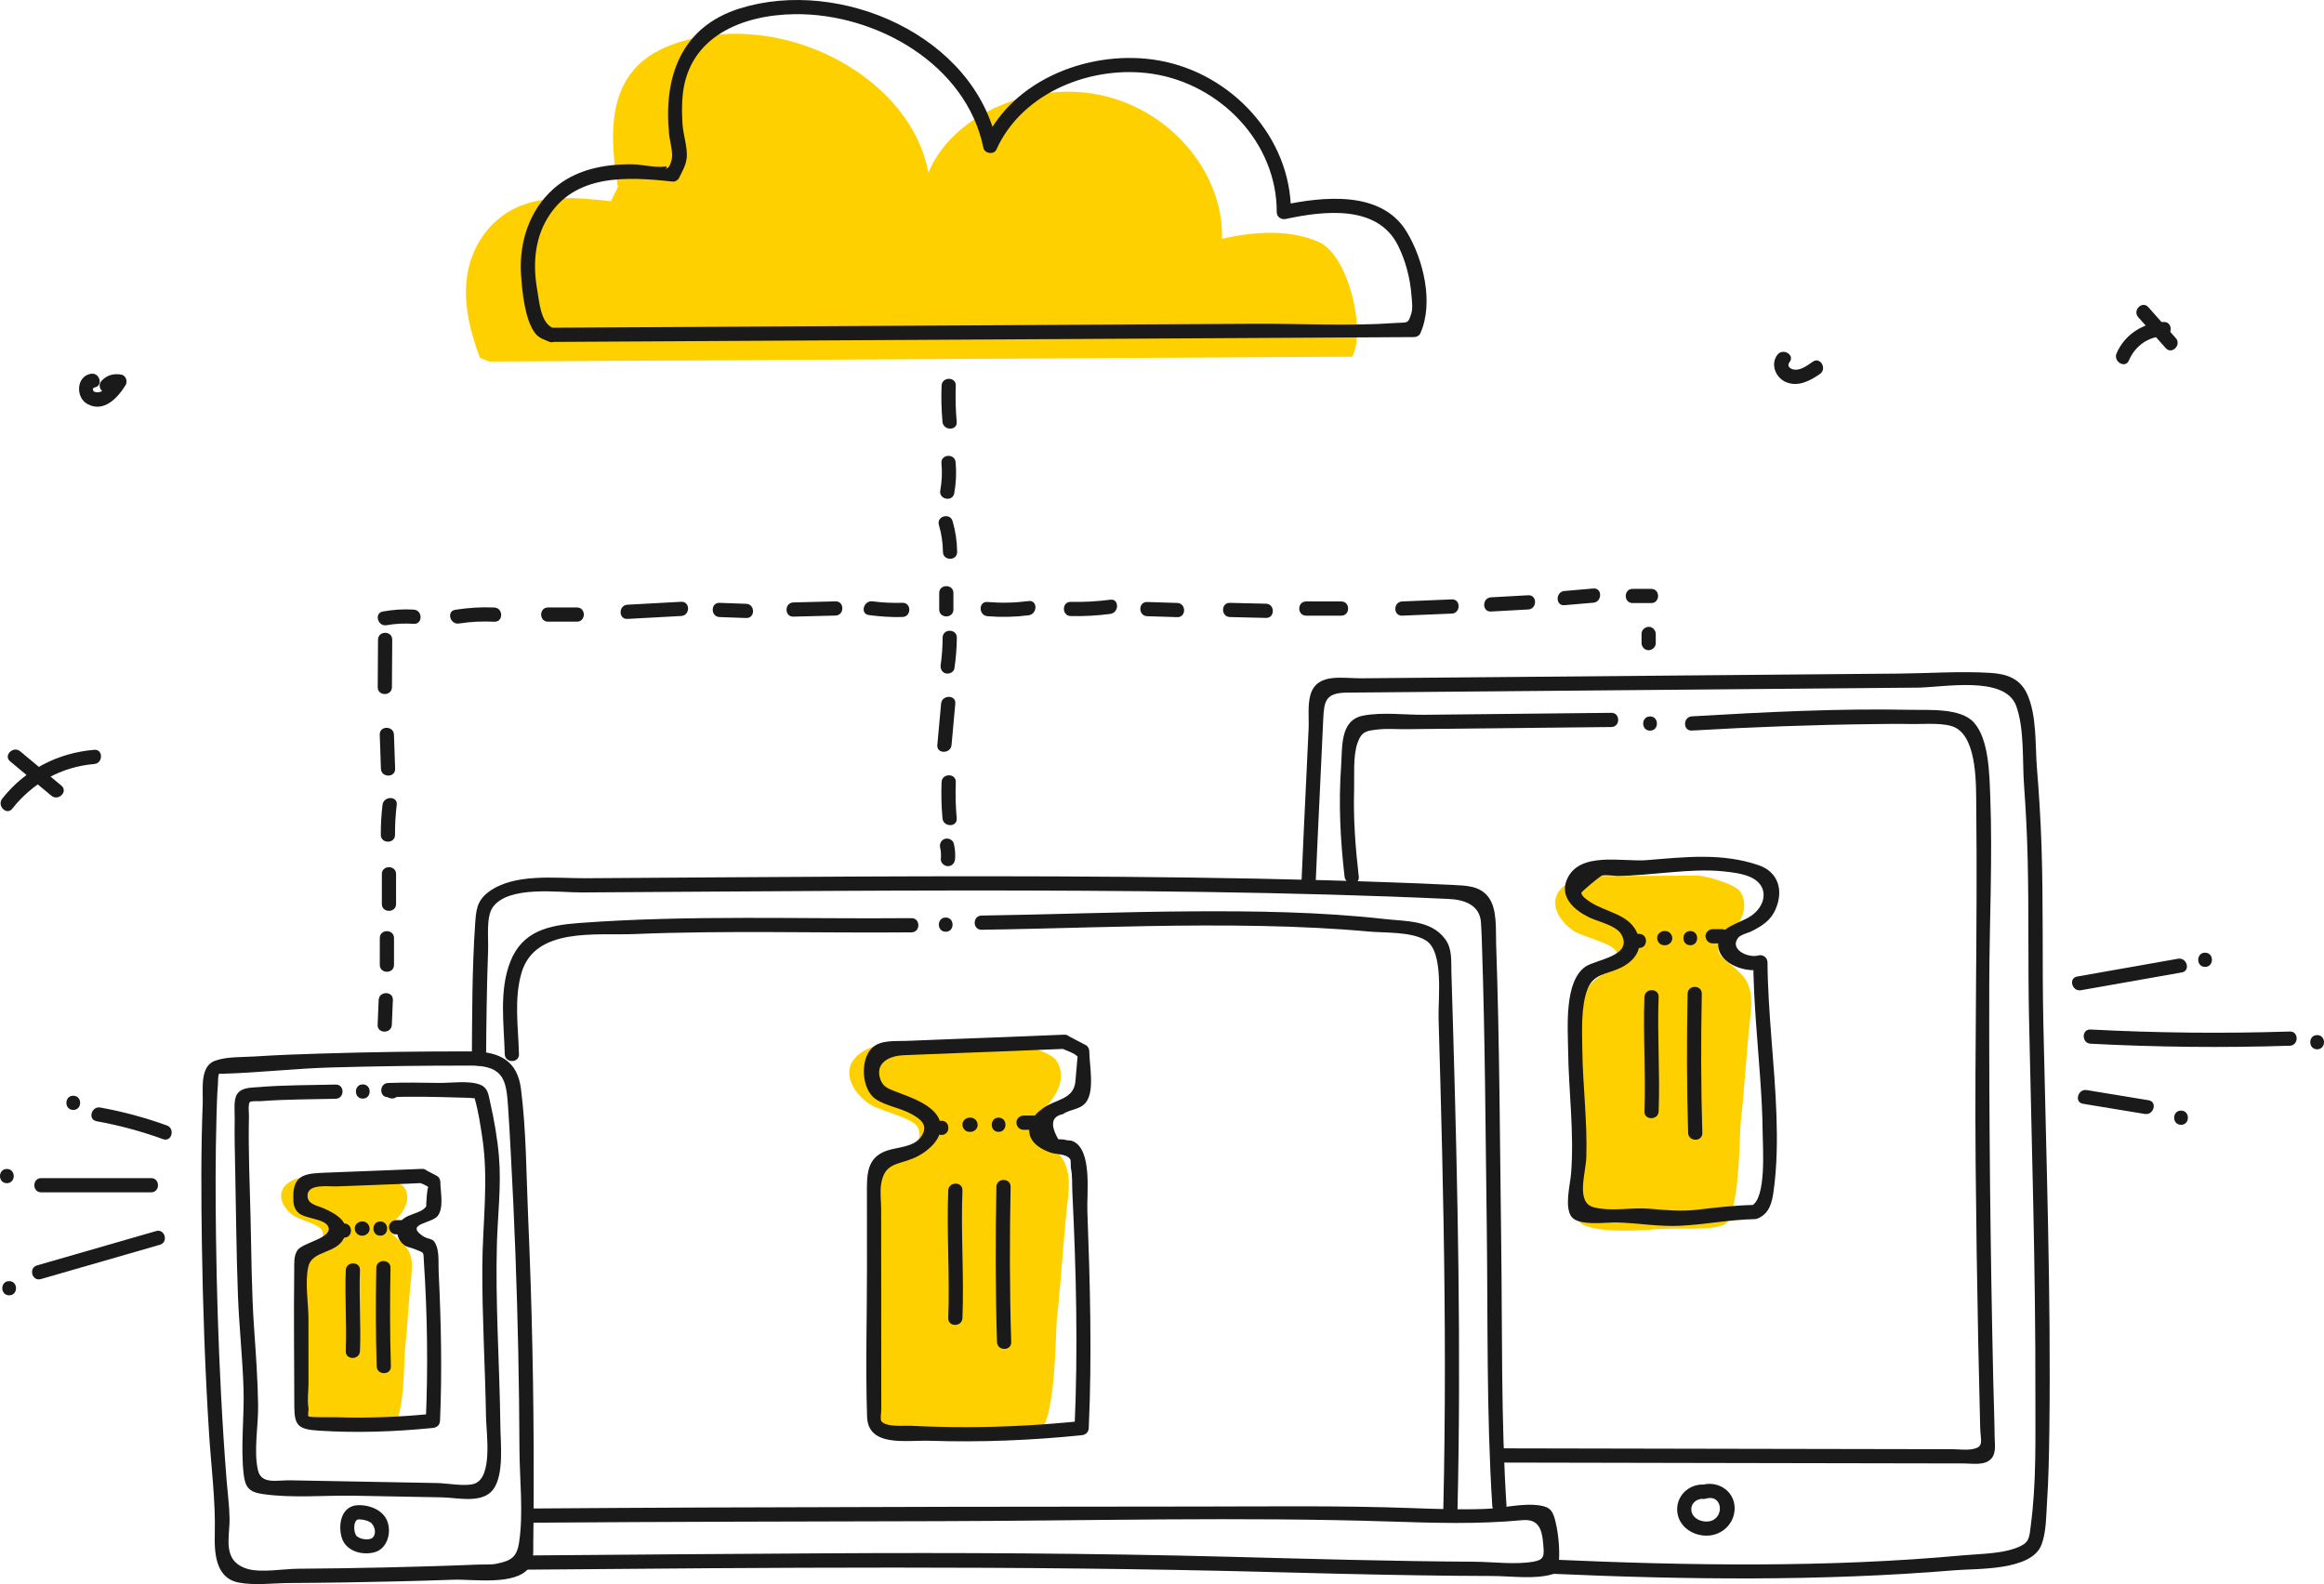 <svg fill="none" height="334" viewBox="0 0 490 334" width="490" xmlns="http://www.w3.org/2000/svg"><path d="m368.599 207.616c-1.038-2.595-3.622-3.921-5.717-6.049-1.99-2.022 1.507-3.95 2.911-5.796 1.858-2.441 2.771-5.152 1.139-7.76-1.018-1.628-7.455-3.402-9.097-3.395-4.169.019-12.54.065-16.708.084-3.054.014-6.629-.21-9.338.937-5.96 2.521-4.293 7.63-.163 10.541 2.044 1.44 8.525 2.616 9.267 4.644 1.043 2.849-1.556 3.652-4.1 5.396-4.751 3.254-3.314 9.886-3.641 14.068-.218 2.771-.436 5.542-.652 8.314-.113 1.433-.372 10.724-.137 18.193-.306.282-.513.688-.519 1.226-.029 2.673-.941 9.211 2.307 10.389 3.987 1.447 9.427 1.052 13.603.938.263-.007.491-.065.693-.154 1.913-.051 3.697-.132 5.134-.147 3.076-.033 6.932.225 9.771-.739 3.508-1.19 3.385-19.336 3.666-21.651.687-5.655 1.318-16.222 1.991-21.878.282-2.384.527-4.819-.41-7.161z" fill="#ffd000"/><path d="m103.145 76.234c60.652-.342 121.305-.683 181.958-1.024 2.944-5.523-.802-21.428-7.023-24.18-6.221-2.752-13.694-2.219-20.439-.672.408-13.3-10.036-26.55-24.705-30.114-14.668-3.564-32.011 3.656-37.196 16.167-3.493-19.348-28.473-33.415-50.078-28.201-3.588.866-7.101 2.21-9.843 4.409-7.984 6.404-7.072 17.432-5.535 26.807l-1.469 2.997c-6.715-.742-13.92-1.413-19.912 1.338-5.956 2.736-9.53 8.501-10.406 14.332-.876 5.83.606 11.742 2.684 17.335z" fill="#ffd000"/><path d="m76.398 300.7c2.052-.022 4.622.159 6.516-.522 2.34-.841 2.258-13.675 2.445-15.312.459-4 .879-11.472 1.327-15.473.189-1.685.353-3.408-.273-5.064-.692-1.835-2.415-2.774-3.812-4.278-1.327-1.43 1.004-2.794 1.941-4.1 1.239-1.726 1.848-3.643.759-5.488-.678-1.151-4.971-2.405-6.066-2.4-2.779.012-8.362.045-11.142.058-2.036.01-4.42-.147-6.227.663-3.975 1.784-2.863 5.397-.108 7.456 1.363 1.018 5.685 1.85 6.179 3.284.695 2.015-1.038 2.583-2.734 3.816-3.169 2.301-2.21 6.991-2.428 9.949-.145 1.96-.291 3.92-.435 5.88-.123 1.654-.508 18.105.704 19.611 2.238 2.778 9.582 1.962 13.353 1.92z" fill="#ffd000"/><path d="m88.936 246.458c-6.678.292-13.359.512-20.038.789-4.077.168-7.057.186-7.056 4.921 0 1.364-.003 2.411.963 3.439 1.339 1.424 5.616 1.259 6.394 3.029 1.043 2.373-5.343 3.353-6.457 4.942-.839 1.198-.687 2.737-.705 4.118-.131 9.611.01 19.233.018 28.845.004 4.105.888 4.834 5.199 5.112 8.004.515 16.048.223 24.023-.575.834-.084 1.459-.62 1.498-1.498.457-10.423.219-20.979-.287-31.395-.078-1.617.121-3.744-.398-5.297-.744-2.226-1.525-1.223-3.158-2.422-3.424-2.514 2.226-2.473 3.42-4.176 1.256-1.793.509-5.032.493-7.069-.004-.511-.279-1.051-.742-1.293-.804-.423-1.608-.844-2.412-1.266-1.706-.895-3.223 1.689-1.512 2.585.48.252 1.913.69 2.162 1.135-.261-.465-.563 4.107-.446 3.918-1.147 1.844-4.624 1.44-5.764 3.807-.768 1.593-.337 3.3 1.043 4.387.651.512 1.5.554 2.221.863 2.196.943 1.829.43 1.975 2.613.741 11.118.895 22.477.406 33.611.499-.499.999-.998 1.498-1.498-6.756.677-13.534.968-20.324.742-.596-.02-5.622.096-5.899-.195-.236-.247.061-1.366-.002-1.7-.304-1.625-.003-3.61-.004-5.265-.003-4.528-.005-9.055-.008-13.582-.002-3.355-.806-7.813-.008-11.085.857-3.513 6.252-2.543 7.639-6.297 1.126-3.048-1.708-4.674-4.136-5.807-1.484-.693-3.66-.886-3.697-2.727-.054-2.674 4.401-1.941 6.323-2.017 5.925-.235 11.85-.438 17.773-.698 1.923-.083 1.934-3.079.002-2.994z" fill="#1a1a1a"/><path d="m79.338 267.337c-.13 6.906-.13 13.844.081 20.746.059 1.923 3.056 1.931 2.997 0-.211-6.903-.211-13.841-.081-20.746.036-1.929-2.961-1.929-2.997 0z" fill="#1a1a1a"/><path d="m72.903 267.827c-.223 5.677.223 11.369 0 17.046-.076 1.928 2.922 1.924 2.997 0 .223-5.677-.223-11.369 0-17.046.076-1.928-2.921-1.925-2.997 0z" fill="#1a1a1a"/><path d="m84.895 257.269c-.463 0-.925 0-1.387 0-.784 0-1.534.688-1.498 1.497.036.812.658 1.498 1.498 1.498h1.387c.784 0 1.534-.689 1.498-1.498-.036-.811-.658-1.497-1.498-1.497z" fill="#1a1a1a"/><path d="m80.18 260.541c1.928 0 1.932-2.995 0-2.995-1.928 0-1.931 2.995 0 2.995z" fill="#1a1a1a"/><path d="m76.435 257.546c-.046 0-.093 0-.139 0-.784 0-1.534.689-1.498 1.498.036.811.658 1.497 1.498 1.497h.139c.784 0 1.534-.689 1.498-1.497-.036-.812-.658-1.498-1.498-1.498z" fill="#1a1a1a"/><path d="m72.551 260.958c1.928 0 1.932-2.995 0-2.995-1.928 0-1.931 2.995 0 2.995z" fill="#1a1a1a"/><path d="m207.804 302.88c3.443-.036 7.758.25 10.938-.824 3.927-1.328 3.79-21.578 4.105-24.161.769-6.311 1.475-18.103 2.228-24.414.318-2.66.591-5.379-.457-7.991-1.163-2.895-4.055-4.376-6.4-6.751-2.228-2.257 1.686-4.408 3.258-6.468 2.079-2.725 3.102-5.749 1.275-8.66-1.14-1.816-8.345-3.796-10.184-3.788-4.666.021-14.038.073-18.704.094-3.418.015-7.421-.234-10.453 1.045-6.672 2.814-4.806 8.515-.182 11.764 2.286 1.607 9.542 2.919 10.373 5.182 1.166 3.179-1.743 4.076-4.59 6.022-5.319 3.632-3.709 11.031-4.077 15.698-.244 3.092-.487 6.186-.731 9.278-.206 2.61-.854 28.567 1.183 30.945 3.758 4.383 16.087 3.096 22.418 3.029z" fill="#ffd000"/><g fill="#1a1a1a"><path d="m224.364 218.158c-7.664.339-15.329.613-22.995.906-3.406.129-6.813.261-10.219.405-2.31.098-5.443-.267-7.266 1.469-2.598 2.473-2.275 8.807.77 10.82 2.234 1.477 5.306 1.855 7.673 3.214 1.823 1.046 3.505 2.31 1.906 4.676-1.525 2.255-4.927 2.176-7.22 2.957-4.414 1.502-4.231 5.25-4.228 9.238.005 5.131.007 10.261.01 15.392.006 10.468-.32 20.997.02 31.46.213 6.53 8.312 4.929 13.173 5.088 10.709.349 21.411-.079 32.069-1.17.836-.085 1.458-.618 1.498-1.497.697-15.221.275-30.601-.295-45.817-.136-3.669 1.069-12.825-3.018-14.667-.587-.265-1.33-.102-1.883-.368-.408-.02-.816-.04-1.224-.06-1.753-3.04-1.432-4.801.961-5.286 1.532-1.089 3.697-.903 4.911-2.548 1.819-2.464.68-7.819.661-10.717-.003-.511-.279-1.051-.742-1.293-1.269-.666-2.538-1.332-3.807-1.998-1.706-.895-3.222 1.689-1.512 2.586.795.417 3.192 1.138 3.596 1.887-.034-.064-.388 4.591-.47 5.291-.434 3.73-4.138 3.618-6.796 5.526-1.18.847-2.282 1.864-2.717 3.293-1.007 3.301 1.608 5.143 4.316 6.094 1.096.386 3.302.201 4.086 1.351.231.339.086 1.534.171 1.921.343 1.574.222 3.372.3 4.979.81 16.525 1.222 33.291.464 49.825.5-.499.999-.999 1.499-1.498-8.068.825-16.161 1.285-24.272 1.293-3.898.004-7.795-.091-11.689-.283-1.431-.071-5.361.343-6.282-1.013-.257-.378-.002-1.86-.002-2.326-.009-9.395-.012-18.788-.018-28.182-.003-4.73-.005-9.459-.009-14.188-.001-1.664-.268-3.61-.005-5.261.711-4.455 3.406-4.03 6.749-5.414 2.859-1.183 6.753-4.285 5.637-7.863-1.051-3.367-6.271-5.053-9.162-6.167-1.821-.701-3.02-1.098-3.521-3.096-.799-3.189 2.254-4.507 4.938-4.622 3.649-.156 7.298-.297 10.947-.437 7.666-.293 15.331-.567 22.995-.906 1.922-.083 1.933-3.08.002-2.994z"/><path d="m210.083 250.236c-.212 10.893-.215 21.846.128 32.735.061 1.923 3.058 1.931 2.997 0-.344-10.89-.341-21.843-.128-32.735.038-1.928-2.959-1.928-2.997 0z"/><path d="m199.929 251.009c-.356 8.958.357 17.939 0 26.897-.076 1.928 2.92 1.924 2.997 0 .357-8.958-.356-17.939 0-26.897.077-1.927-2.92-1.924-2.997 0z"/><path d="m217.988 235.218c-.73 0-1.46 0-2.189 0-.784 0-1.534.689-1.498 1.497.036.812.658 1.498 1.498 1.498h2.189c.784 0 1.534-.689 1.498-1.498-.037-.811-.659-1.497-1.498-1.497z"/><path d="m210.546 238.65c1.928 0 1.931-2.996 0-2.996-1.928 0-1.931 2.996 0 2.996z"/><path d="m204.636 235.654c-.073 0-.146 0-.219 0-.784 0-1.534.689-1.498 1.498.036.812.658 1.498 1.498 1.498h.219c.784 0 1.535-.689 1.499-1.498-.036-.812-.659-1.498-1.499-1.498z"/><path d="m198.509 239.306c1.928 0 1.932-2.995 0-2.995-1.929 0-1.932 2.995 0 2.995z"/><path d="m370.753 256.844c2.36-1.055 2.879-3.385 3.205-5.748.731-5.311.781-10.718.593-16.066-.376-10.73-1.801-21.388-1.886-32.132-.008-.967-.951-1.711-1.896-1.444-2.185.616-6.188-1.263-4.301-3.713.521-.676 2.161-1.037 2.94-1.437 2.167-1.113 3.93-2.23 4.941-4.541 1.782-4.072.543-7.934-3.544-9.334-7.775-2.665-15.614-1.711-23.655-1.067-5.087.408-14.316-1.966-16.816 4.183-1.515 3.726 1.731 6.44 4.757 7.895 1.796.865 5.702 1.699 6.756 3.569 2.574 4.566-5.335 5.303-7.523 6.779-4.543 3.069-3.755 12.808-3.7 17.537.1 8.721 1.315 17.405.626 26.129-.178 2.247-1.49 7.203.158 9.176 1.608 1.926 7.424 1.056 9.526 1.119 4.362.13 8.819.904 13.156.707 5.323-.241 10.558-1.296 15.905-1.407 1.926-.04 1.932-3.035 0-2.995-3.976.082-7.91.503-11.857.982-3.648.444-6.757.134-10.396-.179-3.737-.322-8.129.665-11.76-.319-3.783-1.024-1.626-7.196-1.518-10.539.244-7.567-.756-15.112-.843-22.673-.045-3.909-.327-9.104 1.103-12.794 1.25-3.226 4.074-3.094 6.926-4.448 2.979-1.414 4.992-4.071 3.528-7.391-1.781-4.037-6.674-4.346-9.938-6.541-.544-.367-1.758-1.143-1.831-1.899-.021-.221 3.88-3.463 4.319-3.62.66-.236 2.852.066 3.398.059 3.745-.048 7.473-.477 11.202-.782 3.633-.296 7.323-.561 10.962-.192 1.872.189 4.22.462 5.957 1.296 3.558 1.709 3.265 5.48.358 7.809-2.529 2.027-7.484 2.268-7.333 6.474.145 4.035 6.031 5.963 9.294 5.043-.633-.481-1.265-.962-1.897-1.443.066 8.219.888 16.379 1.463 24.571.266 3.776.483 7.556.509 11.341.022 3.12.855 13.994-2.401 15.448-1.757.785-.235 3.367 1.513 2.587z"/><path d="m355.816 209.531c-.188 9.761-.19 19.576.115 29.334.06 1.923 3.056 1.931 2.996 0-.304-9.758-.302-19.574-.115-29.334.037-1.929-2.959-1.929-2.996 0z"/><path d="m346.717 210.22c-.315 8.028.314 16.075 0 24.104-.076 1.928 2.921 1.924 2.996 0 .315-8.028-.314-16.075 0-24.104.076-1.927-2.921-1.924-2.996 0z"/><path d="m363.055 195.914c-.653 0-1.308 0-1.961 0-.784 0-1.534.689-1.498 1.498.036.811.658 1.497 1.498 1.497h1.961c.784 0 1.534-.689 1.498-1.497-.037-.812-.658-1.498-1.498-1.498z"/><path d="m356.386 199.302c1.928 0 1.932-2.995 0-2.995-1.928 0-1.931 2.995 0 2.995z"/><path d="m351.091 196.307c-.065 0-.131 0-.196 0-.784 0-1.534.689-1.498 1.497.036.812.658 1.498 1.498 1.498h.196c.784 0 1.534-.689 1.498-1.498-.036-.811-.658-1.497-1.498-1.497z"/><path d="m345.6 199.89c1.928 0 1.932-2.995 0-2.995-1.929 0-1.932 2.995 0 2.995z"/><path d="m116.191 72.098c60.653-.342 121.305-.683 181.959-1.024.486-.003 1.081-.274 1.293-.742 2.939-6.461.646-15.723-2.891-21.521-5.327-8.731-17.625-7.381-26.263-5.53.633.481 1.265.963 1.897 1.444.057-15.765-12.522-29.267-27.822-31.97-14.027-2.478-30.79 3.732-36.871 17.268.913.119 1.826.239 2.739.357-4.682-22.872-33.067-35.198-54.208-28.612-12.42 3.869-16.171 14.416-14.945 26.532.195 1.926 1.025 4.178.4 5.876-.079.214-.35.952-.53 1.082-1.429 1.037.357-.306-.775-.147-2.076.293-4.721-.442-6.838-.466-6.023-.067-12.118 1.113-16.72 5.245-5.022 4.508-7.17 11.201-6.77 17.828.209 3.463.779 9.639 2.938 12.475.814 1.07 1.715 1.321 3.01 1.854 1.782.733 2.558-2.164.797-2.888-2.599-1.069-2.878-5.481-3.368-8.34-.864-5.047-.497-10.264 2.163-14.737 5.668-9.528 16.868-8.829 26.476-7.793.48.052 1.085-.316 1.294-.742.688-1.404 1.434-2.644 1.62-4.152.266-2.165-.727-4.93-.872-7.195-.133-2.074-.167-4.175.048-6.246 1.273-12.277 12.567-16.838 23.659-16.966 17.078-.196 36.118 10.532 39.732 28.189.246 1.199 2.214 1.528 2.739.357 5.473-12.181 20.285-17.92 33.005-15.953 14.218 2.197 26.157 14.483 26.104 29.145-.004 1.018.957 1.645 1.897 1.444 8.057-1.726 19.324-3.074 23.663 5.574 1.608 3.204 2.56 6.906 2.842 10.473.093 1.176.328 2.783-.041 3.932-.712 2.221-.711 1.766-3.356 1.954-9.785.696-19.851.112-29.667.167-9.89.056-19.779.112-29.668.167-39.556.223-79.112.445-118.668.668-1.929.011-1.934 3.006-.002 2.995z"/><path d="m102.484 223.259c.051-7.65.152-15.304.43-22.949.092-2.512-.461-7.041.997-9.043 3.377-4.642 13.913-3.066 18.728-3.095 35.121-.207 70.241-.557 105.363-.36 17.498.097 34.996.323 52.486.815 8.331.235 16.661.531 24.986.916 3.291.153 6.425 1.263 6.766 4.776.044.459.048.923.079 1.382.085 1.267.109 2.542.15 3.811.654 19.552.74 39.129 1 58.69.263 19.728-.087 39.613 1.169 59.312.122 1.915 3.12 1.928 2.997 0-1.172-18.375-.869-36.918-1.115-55.321-.283-21.071-.335-42.167-1.072-63.229-.106-3.026.257-7.181-1.546-9.706-1.814-2.542-4.805-2.526-7.648-2.674-4.491-.236-8.988-.396-13.482-.559-18.654-.676-37.319-.992-55.984-1.148-37.785-.315-75.572.069-113.357.295-6.267.037-14.968-1.139-20.401 2.882-2.551 1.888-2.659 3.957-2.861 6.941-.636 9.391-.617 18.855-.681 28.264-.013 1.928 2.983 1.93 2.996 0z"/><path d="m206.956 196.039c15.548-.231 31.087-.859 46.638-.899 8.051-.021 16.105.091 24.146.506 3.547.182 7.092.424 10.628.753 3.572.333 9.184-.024 12.28 1.895 3.839 2.379 2.546 12.451 2.665 16.469.134 4.545.264 9.089.387 13.634.264 9.789.497 19.58.666 29.372.349 20.207.414 40.42-.057 60.626-.045 1.928 2.952 1.928 2.997 0 .789-33.898.048-67.803-.939-101.688-.113-3.879-.229-7.758-.347-11.637-.075-2.484.216-5.009-1.337-7.094-2.969-3.984-8.18-3.693-12.689-4.198-13.546-1.518-27.231-1.703-40.847-1.62-14.735.09-29.458.669-44.191.887-1.927.027-1.933 3.022 0 2.994z"/><path d="m109.425 222.273c-.15-5.613-1.078-11.707.541-17.184 2.862-9.678 15.773-7.813 23.826-8.147 19.455-.805 38.928-.176 58.39-.357 1.927-.018 1.932-3.014 0-2.996-23.38.219-46.795-.713-70.138 1.031-6.39.477-11.941 1.673-14.473 8.217-2.359 6.094-1.314 13.078-1.144 19.436.053 1.924 3.05 1.931 2.998 0z"/><path d="m110.287 330.966c52.168-.444 104.289-.893 156.447.467 10.784.281 21.569.554 32.355.72 5.179.079 10.36.133 15.54.143 4.004.007 8.979.766 12.817-.401.468-.143.954-.536 1.047-1.046.535-2.945.175-7.148-.534-10.035-.522-2.126-1.008-3.05-3.319-3.395-3.638-.545-7.73.586-11.395.729-5.253.206-10.512.014-15.763-.176-14.828-.538-29.68-.326-44.516-.32-34.943.014-69.888.069-104.832.206-12.119.047-24.237.121-36.356.21-1.928.014-1.932 3.009 0 2.995 28.858-.213 57.718-.258 86.577-.329 31.45-.077 63.055-.931 94.492.068 9.411.3 18.674.614 28.063-.272 3.328-.315 4.179 1.681 4.439 4.758.218 2.58.436 3.55-2.003 3.981-3.901.689-8.528.042-12.498.019-17.231-.101-34.457-.595-51.681-1.046-28.618-.75-57.198-.892-85.821-.724-21.02.123-42.039.276-63.059.456-1.928.013-1.932 3.008 0 2.992z"/><path d="m99.765 224.682c6.505.141 6.97 3.303 7.336 8.35.237 3.262.399 6.532.579 9.797.395 7.185.727 14.375.996 21.567.514 13.73.796 27.469.849 41.208.025 6.324.871 13.383-.081 19.627-.486 3.179-1.751 3.88-4.873 4.5-1.046.208-2.486.107-3.509.149-3.598.146-7.197.27-10.796.379-6.128.185-12.258.319-18.388.409-3.035.045-6.07.078-9.105.099-2.923.021-7.779.886-10.606.028-5.445-1.652-3.703-6.614-3.765-10.618-.041-2.676-.41-5.374-.621-8.04-.48-6.031-.863-12.069-1.176-18.11-.571-11.04-.915-22.093-1.061-33.147-.111-8.414-.137-16.838.099-25.251.067-2.39.12-4.791.318-7.174.047-.564-.031-1.429.191-1.946.177-.412-.752-.067.729-.108 7.627-.212 15.293-1.114 22.949-1.329 9.976-.28 19.957-.414 29.936-.39 1.929.005 1.931-2.991 0-2.996-10.623-.025-21.251.123-31.87.447-4.749.145-9.501.313-14.242.624-2.592.17-5.877-.003-8.358.918-3.258 1.211-2.44 6.155-2.552 9.02-.388 9.871-.322 19.768-.174 29.642.2 13.328.671 26.656 1.514 39.959.446 7.025 1.381 14.069 1.205 21.105-.102 4.105.165 9.344 5.059 10.284 3.327.639 7.252.111 10.628.092 3.941-.022 7.88-.065 11.821-.126 7.639-.118 15.275-.304 22.91-.572 4.018-.141 13.066 1.308 15.854-2.55 1.08-1.494.848-3.563.879-5.297.075-4.251.081-8.506.088-12.758.033-18.647-.358-37.294-1.174-55.923-.391-8.925-.382-18.1-1.51-26.965-.754-5.924-4.474-7.778-10.079-7.9-1.93-.041-1.929 2.954 0 2.996z"/><path d="m70.774 228.68c-5.416.137-10.882.081-16.284.536-1.557.131-3.522.04-4.486 1.459-.821 1.209-.493 3.73-.518 5.084-.067 3.63.026 7.264.103 10.892.187 8.867.243 17.759.585 26.62.251 6.482.956 12.936 1.171 19.419.197 5.959-.649 12.292.038 18.196.322 2.767 1.198 3.713 3.957 4.123 6.217.924 13.132.243 19.426.361 6.151.115 12.303.229 18.454.344 3.337.061 8.707 1.472 10.922-1.885 2.131-3.232 1.397-9.522 1.358-13.087-.074-6.733-.373-13.459-.582-20.189-.189-6.083-.318-12.172-.15-18.257.168-6.09.949-12.255.442-18.344-.321-3.863-1.008-7.756-1.862-11.535-.384-1.705-.451-3.05-2.142-3.72-2.33-.922-6.216-.327-8.649-.364-3.57-.055-7.154-.125-10.723.011-1.922.073-1.932 3.069 0 2.995 4.95-.189 9.934-.077 14.883.079 1.042.033 2.108.025 3.145.136 1.493.159.002-.685.248.159.758 2.604 1.159 5.394 1.569 8.07 1.39 9.055.062 18.207.016 27.315-.053 10.58.605 21.145.781 31.72.057 3.379 1.491 12.676-2.458 14.025-1.869.638-5.78-.108-7.77-.145-2.914-.054-5.828-.108-8.741-.162-4.857-.09-9.712-.181-14.569-.271-2.59-.048-5.18-.096-7.77-.145-2.772-.052-6.075.929-6.783-2.145-.931-4.05.1-9.485.039-13.648-.079-5.419-.47-10.808-.847-16.212-.547-7.845-.557-15.701-.752-23.559-.175-7.057-.497-14.141-.333-21.201.015-.656-.208-2.318.134-2.911.301-.522-.02-.112-.187.009.538-.393 2.003-.232 2.628-.28 5.215-.402 10.484-.367 15.71-.498 1.925-.047 1.932-3.044 0-2.995z"/><path d="m74.792 317.441c-2.946.629-3.45 4.117-2.786 6.605.78 2.923 4.096 3.927 6.814 3.286 2.856-.674 3.832-4.261 2.772-6.751-.996-2.34-4.014-3.395-6.401-3.193-1.908.161-1.925 3.158 0 2.995.942-.08 1.954.077 2.796.537.977.534 1.529 2.436.575 3.299-.755.682-2.975.309-3.5-.519-.509-.803-.635-3.122.527-3.371 1.885-.401 1.087-3.289-.797-2.888z"/><path d="m327.048 331.819c28.216 1.265 56.983 1.607 85.144-.736 4.673-.388 16.143.156 18.244-5.384 1.017-2.682.978-6.05 1.162-8.865.333-5.099.43-10.215.494-15.323.361-28.644-.658-57.301-1.269-85.935-.266-12.471.031-24.969-.391-37.431-.181-5.357-.509-10.706-.948-16.048-.402-4.906.008-11.266-2.098-15.821-1.511-3.269-4.369-4.196-7.767-4.402-6.343-.383-12.873.094-19.226.15-30.51.267-61.019.534-91.528.801-7.296.064-14.591.128-21.887.192-3.937.035-9.353-1.221-10.686 3.509-.616 2.185-.28 4.851-.382 7.122-.156 3.516-.323 7.03-.493 10.545-.343 7.119-.686 14.239-.986 21.362-.081 1.927 2.916 1.924 2.997 0 .474-11.258 1.07-22.511 1.561-33.767.172-3.945.456-5.71 5.003-5.75 2.985-.026 5.97-.052 8.955-.078 6.632-.058 13.264-.116 19.897-.174 24.54-.214 49.08-.429 73.62-.644 5.97-.052 11.939-.105 17.908-.157 5.416-.046 18.306-2.615 20.706 3.804 1.784 4.771 1.305 11.662 1.676 16.742.39 5.332.654 10.671.777 16.016.253 11.045.043 22.1.276 33.15.556 26.429 1.398 52.86 1.341 79.298-.02 9.153.245 18.573-.972 27.67-.283 2.11-.209 3.354-2.032 4.268-3.43 1.721-8.489 1.662-12.209 2.004-28.69 2.646-58.125 2.178-86.888.888-1.928-.088-1.923 2.907.001 2.994z"/><path d="m286.488 184.839c-.7-6.086-1.167-12.176-.984-18.306.088-2.952-.268-7.098.718-9.878.887-2.499 1.884-2.561 4.302-2.845 1.877-.22 4.016-.041 5.906-.061 14.436-.152 28.871-.304 43.307-.456 1.927-.02 1.932-3.015 0-2.995-9.187.097-18.373.193-27.559.29-3.937.04-7.875.082-11.811.123-4.096.043-9.03-.626-13.068.202-4.826.988-4.254 6.751-4.534 10.655-.562 7.8-.167 15.511.725 23.271.219 1.893 3.217 1.915 2.998 0z"/><path d="m347.904 154.055c1.928 0 1.932-2.995 0-2.995-1.929 0-1.932 2.995 0 2.995z"/><path d="m356.724 154.034c12.673-.74 25.358-1.207 38.052-1.356 2.733-.032 5.47-.077 8.204-.018 2.642.057 7.279-.412 9.468.848 4.474 2.576 4.183 12.192 4.232 16.643.281 25.081-.355 50.181-.13 75.269.112 12.565.296 25.129.549 37.692.119 5.951.255 11.902.407 17.851.076 2.979.951 4.17-1.802 4.609-1.288.206-2.771-.008-4.073-.011-15.306-.038-30.611-.059-45.916-.084-16.246-.027-32.493-.045-48.74-.095-1.929-.006-1.931 2.99 0 2.996 32.393.101 64.786.097 97.179.185 1.873.005 4.399.512 5.758-1.084 1.027-1.207.655-3.155.642-4.532-.039-3.966-.2-7.935-.29-11.9-.312-13.885-.539-27.771-.68-41.658-.141-13.888-.195-27.776-.163-41.664.03-13.233.712-26.571.211-39.791-.174-4.575-.259-12.136-3.496-15.648-2.806-3.043-9.434-2.542-13.156-2.62-15.395-.323-30.892.476-46.255 1.373-1.918.112-1.931 3.108-.001 2.995z"/><path d="m132.292 130.497c3.78-.206 7.558-.41 11.338-.616 1.918-.104 1.93-3.1 0-2.995-3.78.205-7.558.41-11.338.616-1.918.103-1.93 3.1 0 2.995z"/><path d="m275.389 129.811h7.405c1.928 0 1.932-2.996 0-2.996-2.468 0-4.937 0-7.405 0-1.929 0-1.932 2.996 0 2.996z"/><path d="m295.643 129.809c3.484-.145 6.969-.29 10.453-.435 1.922-.08 1.932-3.076 0-2.995-3.484.144-6.969.29-10.453.435-1.921.08-1.932 3.076 0 2.995z"/><path d="m314.372 128.939c2.613-.144 5.227-.29 7.841-.435 1.918-.107 1.93-3.102 0-2.995-2.614.144-5.228.29-7.841.435-1.917.107-1.93 3.102 0 2.995z"/><path d="m359.204 313.015c-3.227-.122-5.918 2.533-5.555 5.801.372 3.366 3.805 5.338 6.986 4.918 3.07-.404 5.355-3.094 5.079-6.22-.298-3.364-3.723-5.359-6.859-4.409-1.841.557-1.056 3.449.797 2.888 3.665-1.109 4.068 4.383.528 4.804-1.368.163-3.082-.514-3.485-1.929-.481-1.687.906-2.918 2.509-2.858 1.928.073 1.925-2.922 0-2.995z"/><path d="m197.96 110.679c.545 1.871.83 3.745.852 5.694.022 1.926 3.018 1.931 2.996 0-.025-2.201-.342-4.376-.959-6.489-.538-1.849-3.431-1.063-2.889.795z"/><path d="m198.497 97.679c.18 1.941.104 3.835-.244 5.753-.344 1.895 2.597 2.47 2.942.57.393-2.167.494-4.362.29-6.555-.178-1.917-3.167-1.696-2.988.232z"/><path d="m115.549 131.077h6.098c1.928 0 1.932-2.995 0-2.995-2.032 0-4.065 0-6.098 0-1.928 0-1.932 2.995 0 2.995z"/><path d="m96.782 131.465c2.467-.392 4.948-.496 7.441-.377 1.928.092 1.923-2.903 0-2.995-2.771-.132-5.499.05-8.237.483-1.9.302-1.094 3.188.796 2.889z"/><path d="m82.617 216.073c.073-1.741.145-3.482.218-5.225.08-1.927-2.917-1.924-2.997 0-.073 1.742-.145 3.483-.218 5.225-.08 1.927 2.917 1.923 2.997 0z"/><path d="m83.073 203.449c0-1.887 0-3.773 0-5.66 0-1.927-2.997-1.931-2.997 0v5.66c0 1.927 2.997 1.93 2.997 0z"/><path d="m83.508 190.604c0-2.105 0-4.209 0-6.314 0-1.927-2.997-1.93-2.997 0v6.314c0 1.928 2.997 1.931 2.997 0z"/><path d="m83.286 176.019c-.009-2.117.111-4.221.362-6.322.228-1.91-2.771-1.894-2.997 0-.251 2.102-.371 4.206-.362 6.322.009 1.927 3.006 1.93 2.997 0z"/><path d="m83.312 162.087c-.083-2.395-.166-4.789-.249-7.183-.067-1.922-3.064-1.931-2.997 0 .083 2.394.166 4.788.249 7.183.067 1.922 3.064 1.931 2.997 0z"/><path d="m82.637 144.891c.021-3.338.042-6.676.063-10.014.012-1.928-2.985-1.93-2.997 0-.021 3.338-.042 6.676-.063 10.014-.012 1.928 2.985 1.93 2.997 0z"/><path d="m81.523 131.823c1.893-.341 3.794-.418 5.712-.291 1.925.127 1.918-2.87 0-2.995-2.192-.144-4.348.009-6.509.399-1.895.34-1.092 3.228.797 2.887z"/><path d="m198.026 125.036v3.483c0 1.927 2.996 1.931 2.996 0 0-1.162 0-2.323 0-3.483 0-1.928-2.996-1.931-2.996 0z"/><path d="m198.747 134.442c-.011 1.907-.13 3.808-.405 5.696-.117.807.2 1.6 1.047 1.842.703.202 1.727-.246 1.843-1.046.314-2.157.499-4.311.512-6.492.01-1.928-2.987-1.931-2.997 0z"/><path d="m198.424 148.366c-.264 2.905-.53 5.81-.795 8.715-.175 1.919 2.823 1.907 2.997 0 .265-2.905.53-5.81.795-8.715.175-1.919-2.823-1.907-2.997 0z"/><path d="m198.525 164.919c-.099 2.546-.035 5.082.192 7.62.169 1.905 3.168 1.923 2.996 0-.226-2.538-.29-5.074-.191-7.62.075-1.928-2.922-1.925-2.997 0z"/><path d="m198.525 81.321c-.099 2.546-.035 5.082.192 7.62.169 1.905 3.168 1.923 2.996 0-.226-2.538-.29-5.074-.191-7.62.075-1.928-2.922-1.925-2.997 0z"/><path d="m198.222 178.7c.186.807.219 1.608.149 2.433-.069.807.738 1.498 1.499 1.498.867 0 1.429-.688 1.498-1.498.092-1.085-.011-2.169-.257-3.23-.182-.787-1.085-1.254-1.843-1.046-.809.224-1.23 1.053-1.046 1.843z"/><path d="m199.397 196.456c1.928 0 1.932-2.995 0-2.995-1.928 0-1.931 2.995 0 2.995z"/><path d="m82.663 231.613c1.928 0 1.932-2.996 0-2.996-1.928 0-1.931 2.996 0 2.996z"/><path d="m329.853 127.604c2.03-.174 4.061-.349 6.09-.524 1.907-.164 1.924-3.161 0-2.995-2.029.174-4.06.349-6.09.524-1.907.165-1.925 3.161 0 2.995z"/><path d="m344.227 127.158h3.919c1.928 0 1.932-2.995 0-2.995-1.306 0-2.613 0-3.919 0-1.929 0-1.932 2.995 0 2.995z"/><path d="m35.18 237.303c-4.573-1.663-9.237-2.92-14.026-3.782-1.886-.34-2.695 2.547-.797 2.888 4.789.862 9.453 2.119 14.026 3.782 1.816.66 2.598-2.233.797-2.888z"/><path d="m31.864 248.406c-7.725 0-15.449 0-23.174 0-1.928 0-1.932 2.996 0 2.996h23.174c1.928 0 1.931-2.996 0-2.996z"/><path d="m32.916 259.568c-8.369 2.412-16.737 4.824-25.105 7.238-1.85.533-1.063 3.424.797 2.888 8.369-2.412 16.737-4.824 25.105-7.238 1.849-.533 1.063-3.424-.797-2.888z"/><path d="m1.931 273.117c1.928 0 1.932-2.995 0-2.995-1.929 0-1.932 2.995 0 2.995z"/><path d="m1.447 249.471c1.928 0 1.932-2.995 0-2.995-1.928 0-1.931 2.995 0 2.995z"/><path d="m15.449 234.029c1.928 0 1.932-2.996 0-2.996-1.929 0-1.932 2.996 0 2.996z"/><path d="m76.49 231.639c1.928 0 1.932-2.995 0-2.995-1.929 0-1.932 2.995 0 2.995z"/><path d="m438.755 208.79c7.087-1.252 14.174-2.503 21.262-3.755 1.895-.334 1.092-3.222-.798-2.888-7.087 1.251-14.174 2.502-21.261 3.754-1.896.335-1.093 3.222.797 2.889z"/><path d="m440.785 220.064c13.993.732 27.997.874 42.003.426 1.924-.062 1.932-3.058 0-2.996-14.006.449-28.01.307-42.003-.425-1.927-.101-1.922 2.894 0 2.995z"/><path d="m439.188 232.731c4.346.715 8.693 1.43 13.039 2.145 1.887.31 2.698-2.576.797-2.889-4.346-.715-8.693-1.43-13.039-2.144-1.887-.31-2.699 2.576-.797 2.888z"/><path d="m459.857 237.165c1.928 0 1.932-2.995 0-2.995-1.929 0-1.932 2.995 0 2.995z"/><path d="m464.926 203.868c1.928 0 1.932-2.995 0-2.995-1.928 0-1.931 2.995 0 2.995z"/><path d="m488.553 221.241c1.927 0 1.931-2.995 0-2.995-1.928 0-1.931 2.995 0 2.995z"/><path d="m151.716 130.105c1.87.067 3.74.135 5.611.202 1.929.068 1.926-2.927 0-2.996-1.871-.067-3.741-.135-5.611-.201-1.929-.069-1.926 2.926 0 2.995z"/><path d="m167.284 130.017c2.958-.075 5.917-.15 8.874-.226 1.925-.049 1.932-3.044 0-2.995-2.957.075-5.916.15-8.874.226-1.925.05-1.933 3.045 0 2.995z"/><path d="m183.182 129.681c2.362.32 4.712.48 7.097.415 1.925-.052 1.932-3.047 0-2.995-2.106.057-4.212-.025-6.3-.309-1.887-.255-2.703 2.63-.797 2.889z"/><path d="m208.202 129.925c2.908.245 5.795.18 8.69-.198 1.885-.247 1.91-3.245 0-2.995-2.895.378-5.782.444-8.69.197-1.922-.162-1.911 2.834 0 2.996z"/><path d="m225.764 129.9c2.794.059 5.567-.094 8.338-.458 1.885-.248 1.909-3.247 0-2.995-2.77.364-5.544.517-8.338.458-1.928-.041-1.928 2.954 0 2.995z"/><path d="m241.876 129.925c2.112.067 4.225.133 6.336.2 1.929.061 1.927-2.935 0-2.996-2.111-.067-4.224-.132-6.336-.199-1.929-.061-1.927 2.934 0 2.995z"/><path d="m259.318 130.104c2.534.061 5.069.122 7.603.183 1.929.046 1.928-2.949 0-2.995-2.534-.061-5.069-.122-7.603-.183-1.929-.046-1.928 2.949 0 2.995z"/><path d="m346.11 133.665v1.93c0 .784.689 1.534 1.498 1.498.812-.036 1.498-.658 1.498-1.498 0-.643 0-1.287 0-1.93 0-.784-.689-1.534-1.498-1.498-.812.037-1.498.658-1.498 1.498z"/><path d="m450.838 66.882c1.93 2.173 3.86 4.345 5.79 6.518 1.283 1.445 3.396-.68 2.119-2.118-1.93-2.173-3.86-4.345-5.79-6.518-1.283-1.445-3.396.68-2.119 2.118z"/><path d="m448.856 76.009c1.296-3.027 4.044-5.045 7.376-5.125 1.924-.046 1.931-3.041 0-2.995-4.297.103-8.258 2.627-9.964 6.609-.751 1.753 1.83 3.281 2.588 1.512z"/><path d="m19.144 78.811c-3.09.556-3.241 4.99-.718 6.373 3.469 1.901 6.418-1.321 8.062-3.997.471-.767.057-2.028-.895-2.2-1.587-.286-3.072.09-4.179 1.309-1.295 1.424.819 3.548 2.119 2.118.356-.391.707-.639 1.264-.538-.299-.734-.597-1.467-.895-2.2-.706 1.15-1.597 2.822-3.096 3.017-.331.043-.953.034-1.141-.317-.188-.35-.022-.623.277-.677 1.894-.342 1.092-3.229-.797-2.889z"/><path d="m2.136 160.533c2.897 2.413 5.794 4.825 8.691 7.239 1.471 1.226 3.603-.883 2.119-2.118-2.897-2.413-5.794-4.825-8.69-7.239-1.471-1.226-3.603.882-2.119 2.118z"/><path d="m2.592 170.507c4.299-5.445 10.323-8.827 17.267-9.414 1.908-.162 1.925-3.159 0-2.996-7.696.651-14.583 4.21-19.386 10.291-1.183 1.498.924 3.632 2.119 2.119z"/><path d="m374.741 74.82c-1.499 1.974-.372 4.788 1.767 5.722 2.57 1.121 5.117-.234 7.214-1.692 1.572-1.093.076-3.691-1.512-2.586-1.01.703-2.109 1.554-3.371 1.682-.965.099-2.329-.535-1.51-1.613 1.166-1.536-1.435-3.029-2.588-1.513z"/></g></svg>